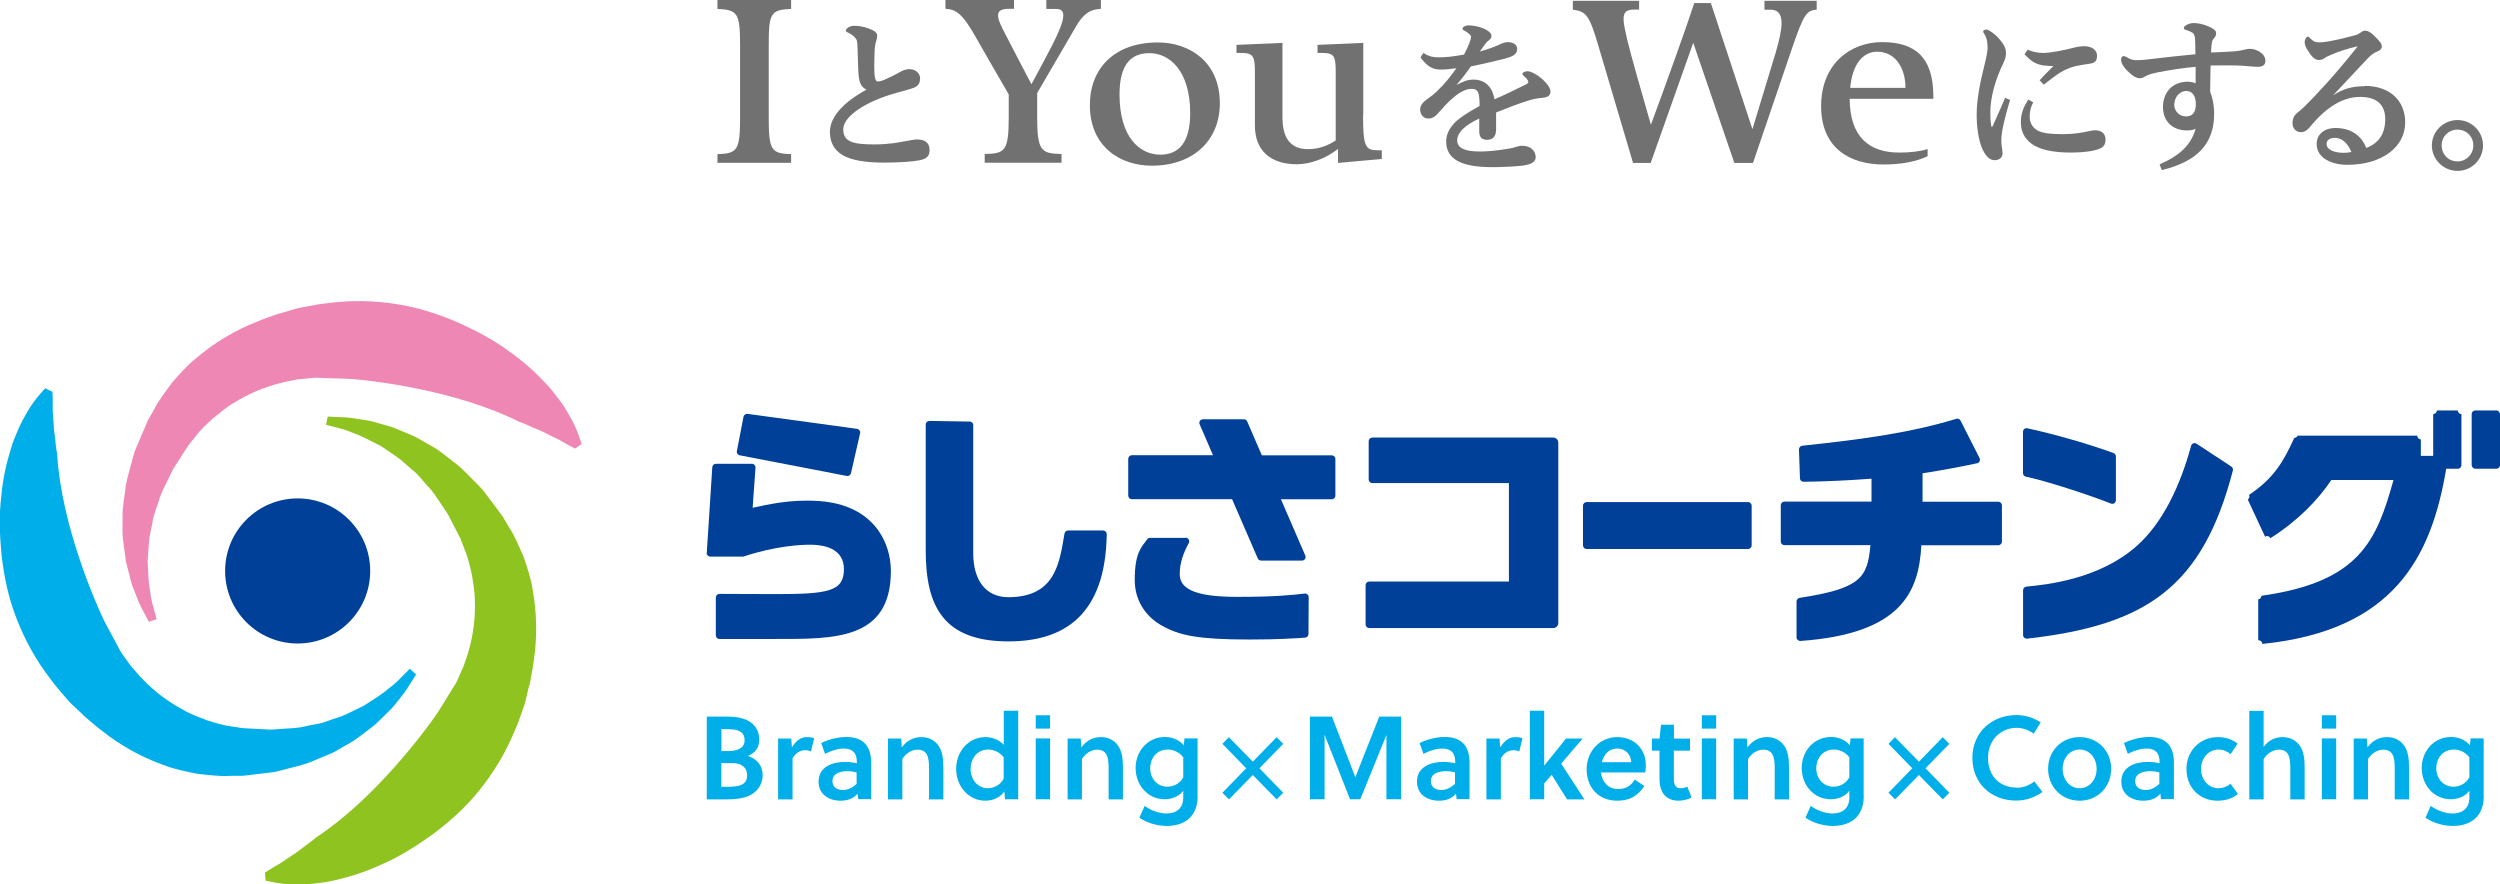 <svg xmlns="http://www.w3.org/2000/svg" id="_&#x30EC;&#x30A4;&#x30E4;&#x30FC;_2" data-name="&#x30EC;&#x30A4;&#x30E4;&#x30FC; 2" viewBox="0 0 226.77 80.22"><defs><style>      .cls-1 {        fill: #727171;      }      .cls-2 {        fill: #00afe9;      }      .cls-3 {        fill: #004098;      }      .cls-4 {        fill: #8fc31f;      }      .cls-5 {        fill: #ee87b4;      }    </style></defs><g id="_&#x6587;&#x5B57;" data-name="&#x6587;&#x5B57;"><g><g><path class="cls-5" d="M13.5,56.4s-.11-.21-.32-.61c-.21-.4-.54-.96-.84-1.8-.14-.41-.38-.87-.49-1.38-.13-.51-.27-1.06-.42-1.65-.09-.6-.17-1.24-.26-1.92-.1-.68-.04-1.4-.05-2.15-.04-.77.14-1.52.23-2.33.07-.82.32-1.61.54-2.44.12-.41.22-.84.36-1.26.17-.4.34-.81.52-1.22.18-.41.36-.83.54-1.26l.07-.16.03-.08.09-.16.16-.28.32-.56c.35-.72,1.02-1.6,1.65-2.46.68-.77,1.35-1.55,2.19-2.21,1.6-1.37,3.5-2.51,5.49-3.29.49-.22.99-.37,1.49-.56l.38-.13.09-.03h.02s.17-.05.17-.05h.04s.17-.06.17-.06l.68-.2c.23-.07.43-.14.7-.2l.88-.17c.59-.11,1.21-.23,1.72-.27,2.18-.3,4.32-.25,6.35.08,2.03.31,3.92.96,5.63,1.7,1.71.78,3.27,1.62,4.59,2.61,1.34.94,2.45,1.97,3.35,2.95.46.46.83.99,1.18,1.44.35.45.62.91.85,1.32.49.8.75,1.49.92,1.96.17.47.24.71.24.71l-.6.41s-.23-.12-.66-.35c-.21-.11-.46-.26-.74-.42-.28-.16-.66-.31-1.01-.5-.36-.19-.77-.39-1.24-.57-.46-.19-.91-.42-1.44-.6-5.75-2.89-13.45-3.74-15.04-3.86-.43-.05-2.5-.08-2.85-.1l-.53-.03c-.2,0-.47.04-.69.06l-.71.07-.18.02h-.04c-.14.04.17-.03.13-.03h-.02s-.08.02-.08.02l-.3.06c-.4.09-.83.15-1.22.26-1.6.39-3.05,1.02-4.37,1.85-.68.38-1.25.92-1.86,1.38-.51.51-1.05.92-1.6,1.68l-.41.5-.2.25-.02.03h-.01c.11-.15.02-.02.05-.05l-.04.06-.08.12c-.21.33-.42.65-.63.97-.21.32-.42.64-.62.96-.18.33-.33.66-.49.99-.32.66-.67,1.29-.85,1.95-.2.66-.49,1.28-.57,1.92-.1.63-.29,1.24-.33,1.84-.04.6-.08,1.17-.12,1.7.05,1.08.08,2.04.23,2.8.08.77.29,1.42.41,1.84.12.43.18.66.18.66l-.7.23Z"></path><path class="cls-2" d="M37.74,61.18s-.13.2-.37.59c-.25.38-.56.95-1.14,1.63-.28.33-.56.77-.95,1.11-.38.37-.78.77-1.22,1.19-.47.38-.99.77-1.54,1.18-.54.42-1.19.73-1.84,1.12-.64.41-1.39.63-2.13.96-.75.35-1.55.53-2.39.75-.42.1-.84.23-1.28.32-.43.05-.87.11-1.32.16-.45.05-.9.11-1.36.16l-.17.02h-.09s-.18,0-.18,0h-.32s-.65.01-.65.01c-.8.06-1.89-.08-2.95-.2-1.01-.2-2.02-.4-3.01-.79-1.99-.7-3.92-1.78-5.59-3.11-.43-.32-.82-.67-1.23-1.01l-.3-.26-.08-.06-.02-.02-.12-.13-.03-.03-.13-.12-.52-.49c-.18-.17-.34-.3-.52-.5l-.59-.68c-.4-.46-.8-.93-1.1-1.36-1.35-1.74-2.37-3.62-3.11-5.54-.75-1.91-1.13-3.87-1.35-5.73-.18-1.87-.23-3.64-.03-5.28.14-1.63.48-3.11.88-4.37.17-.63.44-1.21.66-1.74.22-.52.48-.99.71-1.4.45-.82.92-1.4,1.24-1.78.32-.38.5-.56.5-.56l.66.32s0,.26.02.74c0,.24,0,.52,0,.85,0,.33.06.72.07,1.13.01.41.05.86.13,1.36.06.49.09.99.2,1.55.37,6.42,3.49,13.52,4.18,14.95.17.4,1.18,2.21,1.34,2.52l.24.47c.11.17.27.38.4.57l.42.58.11.14.03.04c.1.11-.12-.13-.09-.1h.01s.05.07.05.07l.2.23c.28.3.54.64.83.93,1.14,1.19,2.41,2.13,3.79,2.86.67.4,1.42.62,2.12.92.7.19,1.32.45,2.26.55l.64.1.32.05h.04s.02,0,.02,0c-.2,0-.04,0-.08,0h.07s.15.01.15.01c.39.02.77.04,1.15.06.39.02.77.04,1.14.06.37,0,.74-.05,1.1-.07.73-.05,1.45-.06,2.12-.24.67-.16,1.36-.21,1.95-.46.6-.23,1.22-.37,1.76-.64.54-.26,1.05-.51,1.54-.75.91-.58,1.73-1.09,2.31-1.6.63-.46,1.08-.96,1.39-1.27.31-.32.48-.49.48-.49l.55.49Z"></path><path class="cls-4" d="M29.76,37.79s.24.01.69.03c.45.02,1.1.01,1.98.18.43.08.95.11,1.44.26.51.14,1.06.3,1.64.46.56.22,1.16.47,1.79.74.64.26,1.23.67,1.89,1.03.68.35,1.24.88,1.9,1.37.67.47,1.24,1.08,1.84,1.69.3.31.62.61.91.95.26.35.53.7.8,1.06.27.36.54.73.82,1.1l.1.14.05.07.09.16.17.28.33.56c.45.66.88,1.68,1.3,2.65.33.97.67,1.95.82,3,.38,2.07.42,4.28.1,6.39-.06.53-.17,1.05-.26,1.57l-.07.39-.02.1v.02s-.06.17-.06.17v.04s-.06.17-.06.17l-.16.69c-.06.24-.1.44-.17.71l-.29.85c-.2.57-.4,1.16-.63,1.63-.83,2.04-1.95,3.87-3.24,5.46-1.28,1.6-2.79,2.92-4.29,4.03-1.53,1.09-3.04,2.02-4.55,2.67-1.48.69-2.93,1.14-4.23,1.43-.63.17-1.27.22-1.83.3-.56.07-1.09.08-1.57.08-.94.02-1.67-.09-2.16-.19-.49-.09-.74-.15-.74-.15l-.06-.73s.22-.14.63-.39c.2-.13.45-.27.73-.43.28-.16.59-.42.94-.63.35-.22.72-.47,1.11-.79.39-.3.82-.58,1.24-.95,5.37-3.53,9.96-9.78,10.86-11.09.26-.34,1.32-2.13,1.51-2.42l.29-.44c.1-.18.2-.42.29-.63l.29-.65.07-.16.02-.04c.04-.14-.05.17-.04.13v-.02s.03-.07.03-.07l.1-.29c.13-.39.29-.79.39-1.18.47-1.58.64-3.16.58-4.71,0-.78-.17-1.54-.27-2.3-.19-.7-.28-1.37-.65-2.23l-.23-.6-.12-.3v-.04s-.02-.02-.02-.02c.09.17.02.04.04.07l-.03-.07-.07-.13c-.18-.35-.35-.69-.53-1.03-.17-.34-.35-.69-.52-1.02-.19-.32-.41-.62-.61-.92-.41-.61-.78-1.23-1.27-1.71-.47-.5-.86-1.07-1.38-1.46-.5-.4-.93-.87-1.43-1.2-.5-.34-.97-.66-1.41-.96-.96-.49-1.81-.95-2.54-1.2-.71-.31-1.37-.46-1.8-.57-.43-.11-.66-.17-.66-.17l.15-.72Z"></path><circle class="cls-3" cx="27" cy="51.79" r="6.58"></circle></g><g><g><path class="cls-3" d="M64.11,50.15l.5-7.77c.01-.17.16-.31.33-.31h3.26c.19,0,.34.16.33.36l-.26,3.63c1.39-.29,3.37-.79,6.03-.61,5,.35,6.51,3.81,6.51,6.34,0,6.3-5.19,6.17-10.51,6.17h-5.04c-.18,0-.33-.15-.33-.33v-3.43c0-.18.15-.33.33-.33,1.24,0,3.36.02,5.05.02,4.82,0,6.24-.24,6.24-2.26,0-1.8-1.64-2.19-2.9-2.22-.96-.02-3.35.12-6.23,1.08h-2.99c-.19,0-.34-.16-.33-.35Z"></path><path class="cls-3" d="M66.84,40.92l.6-3.11c.03-.17.2-.29.37-.27l9.93,1.36c.19.03.32.21.28.4l-.83,3.62c-.04.17-.21.29-.39.25l-9.7-1.87c-.18-.03-.3-.21-.26-.39Z"></path></g><path class="cls-3" d="M87.95,38.23c.18,0,.33.15.33.33v11.63c0,2.5,1.19,3.98,3.17,3.98,4.31,0,4.65-3.12,5.11-5.78.03-.16.17-.27.33-.27h3.17c.18,0,.34.15.33.34-.11,7.29-3.83,9.72-8.91,9.72-5.89,0-7.51-3.16-7.51-8.26v-11.41c0-.19.15-.33.34-.33l3.66.06Z"></path><path class="cls-3" d="M141.35,40.15v16.36c0,.26-.21.46-.46.46h-16.69c-.18,0-.33-.15-.33-.33v-3.56c0-.18.15-.33.33-.33h12.67v-8.93h-12.39c-.18,0-.33-.15-.33-.33v-3.47c0-.18.15-.33.33-.33h16.41c.26,0,.46.21.46.46Z"></path><path class="cls-3" d="M158.89,45.87v3.6c0,.18-.15.33-.33.33h-14.64c-.18,0-.33-.15-.33-.33v-3.6c0-.18.15-.33.33-.33h14.64c.18,0,.33.15.33.33Z"></path><path class="cls-3" d="M174.4,45.51h6.86c.18,0,.33.15.33.33v3.29c0,.18-.15.33-.33.33h-6.98c-.22,4.33-1.91,8.03-10.96,8.68-.19.01-.36-.14-.36-.33v-3.25c0-.16.12-.3.28-.33,5.52-.85,6.17-1.81,6.42-4.78h-7.8c-.18,0-.33-.15-.33-.33v-3.29c0-.18.15-.33.33-.33h7.9v-2.08c-1.99.15-4.16.26-6.16.28-.18,0-.33-.14-.33-.32l-.09-2.61c0-.17.13-.32.3-.34,5.9-.62,9.98-1.23,13.97-2.44.15-.05.32.02.39.17l1.72,3.39c.1.19-.01.43-.22.47-1.15.25-3.16.64-4.95.91v2.57Z"></path><path class="cls-3" d="M191.49,45.68c-2.09-.83-6.08-2.11-7.72-2.44-.16-.03-.27-.17-.27-.33v-3.74c0-.21.19-.37.4-.32,2.43.52,5.79,1.49,7.82,2.25.13.05.21.17.21.31v3.96c0,.23-.23.4-.45.31ZM183.51,53.54c0-.17.13-.31.3-.33,2.01-.19,6.66-.72,9.99-3.67,2.36-2.07,3.97-5.48,4.95-9.1.06-.22.31-.32.5-.19l3.15,2.07c.12.08.18.23.14.36-2.75,10.54-7.79,14.02-18.66,15.25-.2.02-.37-.13-.37-.33v-4.05Z"></path><g><path class="cls-3" d="M107.54,48.77c.25,0,.41.27.29.49-.45.84-.82,1.73-.82,2.82,0,1.52,1.83,2.06,5.27,2.06s4.96-.17,6.06-.3c.2-.02.37.13.37.33l-.02,3.34c0,.17-.13.32-.31.33-.87.06-2.42.17-5.03.17-4.7,0-6.37-.37-7.96-1.26-1.26-.7-2.46-2.08-2.46-4.14,0-2.44.58-2.95,1.13-3.69.06-.09.16-.13.27-.13h3.2Z"></path><path class="cls-3" d="M120.8,41.3h-6.34l-1.33-3.07c-.05-.12-.17-.2-.3-.2h-3.71c-.24,0-.4.24-.3.46l1.21,2.8h-7.36c-.18,0-.33.15-.33.33v3.33c0,.18.15.33.33.33h9.09l2.33,5.37c.05.12.17.2.3.2h3.71c.24,0,.4-.24.3-.46l-2.21-5.1h4.61c.18,0,.33-.15.33-.33v-3.33c0-.18-.15-.33-.33-.33Z"></path></g><g><path class="cls-3" d="M222.94,37.23h-1.9c0,.18-.15.33-.33.33v3.79h-1.12v-1.5c-.18,0-.33-.15-.33-.33h-10.85c-.05.12-.17.2-.3.2-1.02,2.24-1.89,3.68-4.1,5.17.07.15.02.33-.12.42l1.57,3.37c.17-.11.4-.04.48.14,2.44-1.54,4.32-3.46,5.53-5.28h5.64c-1.54,5.51-3.06,9.25-11.98,10.5,0,.17-.13.31-.29.33v3.71c.19-.02.37.14.37.33,11.94-1.22,15.33-7.86,16.68-15.89h1.05c.18,0,.33-.15.33-.33v-4.63c-.18,0-.33-.15-.33-.33Z"></path><rect class="cls-3" x="224.2" y="37.23" width="2.57" height="5.29" rx=".33" ry=".33"></rect></g></g><g><path class="cls-2" d="M64.11,65h1.9c.72,0,1.47.12,2.01.47.57.38.85.94.85,1.62s-.32,1.19-1.03,1.48c.85.27,1.34.91,1.34,1.75s-.5,1.55-1.3,1.89c-.57.24-1.3.3-1.97.3h-1.8v-7.5ZM65.44,68.13h.55c.99,0,1.55-.31,1.55-.97,0-.41-.14-.63-.36-.78-.32-.21-.8-.24-1.35-.24h-.39v1.99ZM65.44,71.37h.45c.52,0,1.02-.02,1.38-.19.31-.15.5-.41.5-.85,0-.68-.46-1.11-1.33-1.11h-1.01v2.15Z"></path><path class="cls-2" d="M71.85,67.77c.33-.54.77-.91,1.34-.91.26,0,.46.03.66.1l-.29,1.21c-.16-.09-.32-.12-.53-.12-.47,0-.87.27-1.14.74v3.72h-1.31v-5.52h1.19l.06.78Z"></path><path class="cls-2" d="M77.85,72.5l-.06-.51c-.4.47-.93.64-1.56.64-1.03,0-1.98-.57-1.98-1.72,0-1.37,1.26-1.8,2.43-1.8.29,0,.63.03,1.04.12v-.13c0-.75-.33-1.2-1.18-1.2-.62,0-1.23.24-1.7.48l-.35-.98c.65-.32,1.5-.55,2.29-.55,1.56,0,2.24.88,2.24,2.31v3.33h-1.16ZM77.71,70.06c-.33-.08-.6-.11-.85-.11-.61,0-1.35.19-1.35.91,0,.56.44.8.94.8s.88-.23,1.25-.55v-1.06Z"></path><path class="cls-2" d="M81.74,66.99l.06.81c.44-.63,1.09-.94,1.76-.94s1.18.27,1.52.71c.41.54.49,1.26.49,2.07v2.87h-1.3v-2.77c0-.46-.01-.97-.21-1.32-.16-.28-.44-.42-.84-.42-.51,0-1.05.33-1.37.85v3.66h-1.3v-5.52h1.18Z"></path><path class="cls-2" d="M92.35,72.5h-1.19l-.06-.71c-.4.6-1.11.84-1.72.84-1.52,0-2.65-1.3-2.65-2.9,0-1.51,1.08-2.87,2.67-2.87.57,0,1.22.23,1.65.7v-3.09h1.31v8.03ZM91.04,68.69c-.38-.48-.9-.7-1.4-.7-1.08,0-1.6.92-1.6,1.77,0,.9.6,1.74,1.57,1.74.51,0,1.11-.26,1.43-.86v-1.95Z"></path><path class="cls-2" d="M93.95,66.09v-1.21h1.3v1.21h-1.3ZM93.95,72.5v-5.52h1.3v5.52h-1.3Z"></path><path class="cls-2" d="M98.03,66.99l.06.81c.44-.63,1.09-.94,1.76-.94s1.18.27,1.52.71c.41.54.49,1.26.49,2.07v2.87h-1.3v-2.77c0-.46-.01-.97-.21-1.32-.16-.28-.44-.42-.84-.42-.51,0-1.05.33-1.37.85v3.66h-1.3v-5.52h1.18Z"></path><path class="cls-2" d="M108.64,72.21c0,.59-.12,1.07-.33,1.46-.49.9-1.44,1.25-2.46,1.25-.85,0-1.77-.25-2.5-.75l.48-1.07c.58.44,1.37.69,1.98.69.85,0,1.52-.43,1.52-1.44v-.62c-.4.55-1.09.77-1.68.77-1.5,0-2.64-1.24-2.64-2.84,0-1.5,1.08-2.81,2.67-2.81.59,0,1.29.24,1.7.76l.06-.63h1.19v5.23ZM107.33,68.69c-.38-.48-.9-.7-1.4-.7-1.08,0-1.6.87-1.6,1.7,0,.89.61,1.67,1.56,1.67.53,0,1.13-.26,1.44-.85v-1.83Z"></path><path class="cls-2" d="M111.47,66.87l2.17,2.22,2.16-2.22.6.6-2.16,2.22,2.16,2.22-.6.6-2.16-2.21-2.16,2.21-.6-.6,2.16-2.22-2.16-2.22.59-.6Z"></path><path class="cls-2" d="M123.4,72.5h-.94l-2.31-5.85v5.85h-1.33v-7.5h2l2.12,5.5,2.17-5.5h1.98v7.5h-1.33v-5.83l-2.37,5.83Z"></path><path class="cls-2" d="M132.13,72.5l-.06-.51c-.4.47-.93.64-1.56.64-1.03,0-1.98-.57-1.98-1.72,0-1.37,1.26-1.8,2.43-1.8.29,0,.63.03,1.04.12v-.13c0-.75-.33-1.2-1.18-1.2-.62,0-1.23.24-1.7.48l-.35-.98c.65-.32,1.5-.55,2.29-.55,1.56,0,2.24.88,2.24,2.31v3.33h-1.16ZM131.99,70.06c-.33-.08-.6-.11-.85-.11-.61,0-1.35.19-1.35.91,0,.56.44.8.94.8s.88-.23,1.25-.55v-1.06Z"></path><path class="cls-2" d="M136.1,67.77c.33-.54.77-.91,1.34-.91.26,0,.46.03.66.1l-.29,1.21c-.16-.09-.32-.12-.53-.12-.47,0-.87.27-1.14.74v3.72h-1.31v-5.52h1.19l.06.78Z"></path><path class="cls-2" d="M142.14,72.5l-1.39-2.22-.68.78v1.44h-1.3v-8.03h1.3v4.96h.02s1.96-2.44,1.96-2.44h1.51l-1.95,2.28,2.11,3.24h-1.59Z"></path><path class="cls-2" d="M145.22,70.07c.09.83.64,1.5,1.54,1.5.72,0,1.18-.28,1.52-.86l.88.59c-.61.9-1.33,1.33-2.47,1.33-1.7,0-2.77-1.21-2.77-2.85s1.21-2.92,2.77-2.92,2.6,1.08,2.6,2.56c0,.2-.02.45-.05.65h-4.02ZM146.72,67.9c-.79,0-1.25.54-1.42,1.24h2.67c-.03-.72-.56-1.24-1.24-1.24Z"></path><path class="cls-2" d="M151.83,68.08v2.28c0,.16,0,.29.01.46.04.43.19.68.6.68.24,0,.43-.05.61-.15l.39.99c-.32.18-.79.29-1.2.29-.83,0-1.36-.42-1.57-1.05-.11-.29-.14-.65-.14-1.02v-2.47h-.69v-1.09h.69l.14-1.26h1.17v1.26h1.46v1.09h-1.46Z"></path><path class="cls-2" d="M154.37,66.09v-1.21h1.3v1.21h-1.3ZM154.37,72.5v-5.52h1.3v5.52h-1.3Z"></path><path class="cls-2" d="M158.45,66.99l.06.81c.44-.63,1.09-.94,1.76-.94s1.18.27,1.52.71c.41.54.49,1.26.49,2.07v2.87h-1.3v-2.77c0-.46-.01-.97-.21-1.32-.16-.28-.44-.42-.84-.42-.51,0-1.05.33-1.37.85v3.66h-1.3v-5.52h1.18Z"></path><path class="cls-2" d="M169.06,72.21c0,.59-.12,1.07-.33,1.46-.49.9-1.44,1.25-2.46,1.25-.85,0-1.77-.25-2.5-.75l.48-1.07c.58.44,1.37.69,1.98.69.85,0,1.52-.43,1.52-1.44v-.62c-.4.55-1.09.77-1.68.77-1.5,0-2.64-1.24-2.64-2.84,0-1.5,1.08-2.81,2.67-2.81.59,0,1.29.24,1.7.76l.06-.63h1.19v5.23ZM167.75,68.69c-.38-.48-.9-.7-1.4-.7-1.08,0-1.6.87-1.6,1.7,0,.89.61,1.67,1.56,1.67.53,0,1.13-.26,1.44-.85v-1.83Z"></path><path class="cls-2" d="M171.89,66.87l2.17,2.22,2.16-2.22.6.6-2.16,2.22,2.16,2.22-.6.6-2.16-2.21-2.16,2.21-.6-.6,2.16-2.22-2.16-2.22.59-.6Z"></path><path class="cls-2" d="M182.91,71.46c.58,0,1.14-.2,1.62-.58l.74.96c-.71.5-1.52.78-2.39.78-2.25,0-3.97-1.55-3.97-3.88s1.79-3.88,4.01-3.88c.8,0,1.51.25,2.19.66l-.63,1.03c-.45-.32-.99-.53-1.55-.53-1.5,0-2.6,1.17-2.6,2.71,0,1.64,1.03,2.71,2.6,2.71Z"></path><path class="cls-2" d="M191.5,69.74c0,1.62-1.21,2.89-2.86,2.89s-2.86-1.27-2.86-2.89,1.21-2.88,2.86-2.88,2.86,1.27,2.86,2.88ZM188.64,67.99c-.9,0-1.54.78-1.54,1.75s.64,1.76,1.54,1.76,1.54-.78,1.54-1.76-.64-1.75-1.54-1.75Z"></path><path class="cls-2" d="M196.02,72.5l-.06-.51c-.4.47-.93.64-1.56.64-1.03,0-1.98-.57-1.98-1.72,0-1.37,1.26-1.8,2.43-1.8.29,0,.63.03,1.04.12v-.13c0-.75-.33-1.2-1.18-1.2-.62,0-1.23.24-1.7.48l-.35-.98c.65-.32,1.5-.55,2.29-.55,1.56,0,2.24.88,2.24,2.31v3.33h-1.16ZM195.88,70.06c-.33-.08-.6-.11-.85-.11-.61,0-1.35.19-1.35.91,0,.56.44.8.94.8s.88-.23,1.25-.55v-1.06Z"></path><path class="cls-2" d="M203,72.01c-.48.42-1.13.62-1.86.62-1.61,0-2.81-1.17-2.81-2.89,0-1.61,1.2-2.88,2.86-2.88.68,0,1.29.21,1.78.59l-.64.96c-.31-.27-.69-.42-1.09-.42-.9,0-1.59.78-1.59,1.75,0,1.03.72,1.76,1.57,1.76.4,0,.79-.14,1.1-.41l.68.92Z"></path><path class="cls-2" d="M205.34,67.74c.43-.59,1.06-.88,1.7-.88s1.18.27,1.52.71c.41.54.49,1.26.49,2.07v2.87h-1.3v-2.77c0-.46-.01-.97-.21-1.32-.16-.28-.44-.42-.84-.42-.51,0-1.05.33-1.37.85v3.66h-1.3v-8.03h1.3v3.27Z"></path><path class="cls-2" d="M210.61,66.09v-1.21h1.3v1.21h-1.3ZM210.61,72.5v-5.52h1.3v5.52h-1.3Z"></path><path class="cls-2" d="M214.69,66.99l.06.81c.44-.63,1.09-.94,1.76-.94s1.18.27,1.52.71c.41.54.49,1.26.49,2.07v2.87h-1.3v-2.77c0-.46-.01-.97-.21-1.32-.16-.28-.44-.42-.84-.42-.51,0-1.05.33-1.37.85v3.66h-1.3v-5.52h1.18Z"></path><path class="cls-2" d="M225.3,72.21c0,.59-.12,1.07-.33,1.46-.49.9-1.44,1.25-2.46,1.25-.85,0-1.77-.25-2.5-.75l.48-1.07c.58.44,1.37.69,1.98.69.85,0,1.52-.43,1.52-1.44v-.62c-.4.55-1.09.77-1.68.77-1.5,0-2.64-1.24-2.64-2.84,0-1.5,1.08-2.81,2.67-2.81.59,0,1.29.24,1.7.76l.06-.63h1.19v5.23ZM223.99,68.69c-.38-.48-.9-.7-1.4-.7-1.08,0-1.6.87-1.6,1.7,0,.89.61,1.67,1.56,1.67.53,0,1.13-.26,1.44-.85v-1.83Z"></path></g><g><path class="cls-1" d="M65.08.81c1.83.08,2.05.38,2.05,3.29v6.55c0,2.94-.22,3.29-2.05,3.33v.79h6.68v-.79c-1.83-.04-2.03-.4-2.03-3.33v-6.55c0-2.92.18-3.21,2.03-3.29v-.81h-6.68v.81Z"></path><path class="cls-1" d="M83.29,12.64c-.31,0-.74.09-1.23.18h-.06c-.3.08-1.38.28-2.65.28-1.94,0-2.86-.21-2.86-1.37s1.97-2.53,4.91-3.33l.17-.05c.58-.16,1.01-.27,1.32-.39.4-.15.57-.42.57-.87,0-.4-.38-.82-.95-.82-.25,0-.51.07-.76.2-.52.3-1.15.6-1.53.77-.29.12-.49.15-.62.15-.21,0-.3-.42-.3-1.45,0-.33.02-.76.03-1.17,0-.22.04-.77.15-1.06.06-.19.09-.31.09-.48,0-.26-.25-.47-.82-.66-.44-.16-.83-.23-1.31-.23-.33,0-.71.23-.71.43,0,.1.08.13.16.17.03.01.05.02.08.04.5.25.72.55.76.72.03.18.05.3.06.72,0,.22.01.47.02.72.02.7.03,1.42.1,1.9.06.43.18.85.69,1.09-2.74,1.5-3.32,2.91-3.32,3.84s.38,1.65,1.17,2.11c.78.45,2,.67,3.75.67,1.3,0,2.56-.08,3.21-.21.67-.14.91-.39.91-.94,0-.6-.38-.94-1.04-.94Z"></path><path class="cls-1" d="M99.87,0h-4.96v.81h.9c.44,0,.64.2.64.6,0,.56-.4,1.49-1.04,2.76-.4.79-1.61,3.02-1.85,3.47-.33-.64-1.9-3.61-2.32-4.45-.44-.83-.71-1.41-.71-1.79,0-.42.31-.6,1.01-.6h.44v-.81h-6.22v.81c.88.06,1.48.26,2.87,2.78.95,1.65,1.9,3.33,2.87,4.98v2.08c0,3.08-.35,3.29-2.18,3.33v.79h6.97v-.79c-1.83-.04-2.21-.26-2.21-3.33v-2.2l3.55-6.09c.95-1.63,1.83-1.47,2.23-1.55v-.81Z"></path><path class="cls-1" d="M105.03,3.85c-3.95,0-6.17,2.36-6.17,5.68,0,3.79,2.76,5.5,5.62,5.5,3.82,0,6.17-2.36,6.17-5.66,0-3.79-2.78-5.52-5.62-5.52ZM105.25,14.03c-1.83,0-3.7-1.53-3.7-5.46,0-2.58.93-3.75,2.71-3.75s3.7,1.53,3.7,5.46c0,2.58-.99,3.75-2.71,3.75Z"></path><path class="cls-1" d="M123.66,10.38V3.89l-4.15.18v.73h.37c1.19,0,1.28.3,1.28,1.85v6.09c-.73.48-1.57.79-2.51.79-1.59,0-2.32-1.01-2.32-2.88V3.89l-4.17.18v.73h.37c1.19,0,1.3.3,1.3,1.85v4.74c0,2.28,1.43,3.51,3.81,3.51,1.21,0,2.62-.52,3.73-1.39v1.27l3.97-.36v-.79h-.4c-1.12,0-1.3-.4-1.3-3.25Z"></path><path class="cls-1" d="M138.57,6.46c-.28,0-.47.11-.47.27,0,.05.04.09.13.17.04.03.08.07.13.12.19.17.27.34.27.4,0,.09-.02.15-.34.3l-.04.02c-.83.41-1.77.87-2.69,1.27-.19-1.15-.87-1.79-1.91-1.79-.45,0-.88.13-1.54.49.43-.49.86-1.04,1.32-1.69.57-.11,1.11-.24,1.87-.41.2-.05.42-.1.67-.16,1.26-.29,1.65-.47,1.65-1.04,0-.34-.36-.59-.85-.59-.3,0-.58.13-.82.25-.52.23-1.01.4-1.72.61.03-.05.07-.1.1-.14.16-.24.33-.48.47-.65l.02-.02c.07-.08.11-.14.26-.24.16-.13.21-.22.21-.38,0-.49-1.18-.95-2.1-.95h0c-.25.02-.4.08-.5.21-.03.03-.03.06-.03.08,0,.09.06.13.12.16.22.11.4.24.56.4.04.04.09.11.09.18,0,.28-.21.81-.63,1.62-1.16.21-1.76.25-2.35.25-.5,0-.92-.12-1.29-.37l-.04-.03-.27.4.02.03c.56.73.98,1.08,1.85,1.08.39,0,.74-.04,1.39-.12-.55.75-1,1.36-1.83,2.15-.21.2-.39.34-.84.66-.41.29-.62.6-.62.93,0,.47.31.82.74.82.32,0,.57-.13.85-.44.47-.53.86-.97,1.28-1.34.66-.59,1.27-.91,1.75-.91h.06c.39,0,.58.17.65.58.06.36.06.71.06.97-1.22.67-1.98,1.2-2.34,1.61-.47.54-.69,1.05-.69,1.6,0,1.6,1.33,2.34,4.18,2.34h.35c.7-.01,1.75-.06,2.4-.14.81-.11,1.19-.35,1.19-.76s-.27-1.04-1.27-1.04c-.14,0-.23.02-.44.08-.27.1-.6.16-.91.21-.99.16-1.75.23-2.47.23-1.37,0-2.03-.33-2.03-1.01s.65-1.36,2-1.98v1.16c0,.53.23.77.71.77.55,0,.82-.32.82-.97v-1.51c1.08-.44,1.99-.78,2.77-1.03.51-.17.99-.27,1.42-.3.49-.03.74-.22.74-.56,0-.29-.23-.66-.68-1.08-.45-.42-1.08-.77-1.39-.77Z"></path><path class="cls-1" d="M160.04.88h.57c.72,0,.99.45.99,1.22,0,.67-.22,1.6-.53,2.67l-2.11,6.95-3.77-11.44h-1.51c-.61,1.92-2.61,7.47-3.93,11.04-.83-2.92-1.8-6.24-2.15-7.72-.2-.87-.33-1.46-.33-1.88,0-.65.29-.85.99-.85h.42V.07h-6.01v.81c1.16.16,1.47.39,2.3,3.22l3.16,10.68h1.6l3.86-10.9,3.73,10.9h1.69l3.56-10.45c1.08-3.18,1.34-3.36,2.22-3.46V.07h-4.74v.81Z"></path><path class="cls-1" d="M170.72,3.82c-2.85,0-5.53,1.95-5.53,5.81s2.68,5.29,5.64,5.29c1.6,0,2.94-.24,4.02-.75v-.65c-.68.22-1.62.32-2.57.32-2.72,0-4.48-1.4-4.5-4.88h7.59v-.22c0-3.5-1.6-4.92-4.65-4.92ZM167.83,7.97c.2-2.25,1.23-3.28,2.44-3.28,1.65,0,2.57,1.46,2.57,3.28h-5Z"></path><path class="cls-1" d="M185.49,5.94c.3.04.48.06.77.04-.1.11-.21.21-.32.33-.28.28-.59.6-.9.94l-.03.03.38.4.03-.03c.1-.08.2-.16.3-.23.39-.3.72-.56,1.13-.82.59-.37,1.17-.58,1.87-.69.05,0,.12-.02.19-.03.21-.03.5-.07.76-.12.4-.09.55-.29.55-.71s-.36-.86-1.17-.86c-.29,0-.7.06-1.07.17-1,.25-1.97.42-2.52.44h-.15c-.47,0-.91-.09-1.34-.28l-.04-.02-.29.43.03.03c.57.58.93.87,1.81,1Z"></path><path class="cls-1" d="M181.86,8.92c-.2.48-.42.97-.63,1.44-.15.34-.3.67-.44,1-.06.13-.1.16-.11.17,0,0-.05-.03-.07-.19-.06-.36-.07-.73-.07-1.18,0-1.28.42-2.87,1.19-4.46.16-.32.23-.59.23-.88,0-.49-.24-.87-.63-1.31-.4-.46-.96-.83-1.12-.83s-.32.06-.32.18c0,.07.06.16.12.25.02.04.05.07.06.1.15.28.22.65.22,1.11,0,.24-.04.63-.32,1.74-.3,1.18-.67,2.89-.67,4.33,0,2.4.68,4.14,1.62,4.14.5,0,.73-.3.73-.61,0-.22-.04-.41-.07-.57v-.06c-.04-.19-.04-.42-.04-.6,0-.38.07-.87.24-1.59.15-.67.33-1.32.54-2v-.04s-.45-.19-.45-.19l-.02.04Z"></path><path class="cls-1" d="M190.08,11.81c-.16,0-.34.03-.6.09-.54.12-1.38.27-2.31.27-1.19,0-1.86-.09-2.3-.31-.48-.25-.76-.7-.76-1.24s.09-.9.3-1.29l.02-.04-.43-.26-.03.04c-.47.7-.66,1.28-.66,2.02,0,.85.32,1.47,1,1.97.73.52,1.91.78,3.53.78,1.14,0,2.09-.13,2.61-.35.26-.11.54-.28.54-.84,0-.51-.36-.83-.92-.83Z"></path><path class="cls-1" d="M205.01,4.71c-.37-.2-.62-.28-.91-.28-.21,0-.41.05-.59.09-.04.01-.08.02-.12.03-.27.06-.52.09-.76.11h-.04c-.6.04-1.18.07-1.74.09h-.29c.04-.92.08-1.07.27-1.29.09-.09.19-.2.19-.47,0-.21-.23-.4-.75-.62-.42-.17-.88-.28-1.27-.28-.47,0-.91.27-.91.43,0,.12.07.15.16.18.02,0,.03.01.05.02.29.1.42.15.56.24.11.07.22.19.25.57.01.25.03.61.03,1.39-1.08.1-2.66.27-4.24.46-.41.05-.71.08-1.1.08-.22,0-.53-.05-.77-.2-.17-.1-.28-.17-.39-.17s-.24.06-.24.32c0,.28.2.66.53.98.49.49.85.71,1.18.71.18,0,.33-.08.57-.22.26-.15.66-.24,1.01-.31,1.1-.22,2.42-.42,3.47-.51v1.49c-.21-.08-.5-.14-.72-.14-1.34,0-2.24.92-2.24,2.3,0,1.29.86,2.12,2.19,2.12.31,0,.53-.04.77-.14-.42,1.44-1.4,2.4-3.23,3.2l-.04.02.2.51h.04c3.22-.79,4.71-2.41,4.71-5.1,0-.84-.18-1.59-.36-1.97,0-.27,0-.54.01-.8,0-.54.01-1.05.03-1.61.48-.01.93-.01,1.37-.01.62,0,1.41,0,2.09.08.3.03.6.05.8.05.49,0,.71-.17.71-.56,0-.29-.2-.61-.49-.77ZM197.61,8.56c.2-.2.44-.31.7-.31.55,0,.87.45.87,1.2s-.32,1.11-.89,1.11c-.65,0-1.05-.52-1.07-1.02,0-.36.13-.73.38-.98Z"></path><path class="cls-1" d="M214.51,7.82c-1.15,0-1.99.24-2.88.83.92-.99,1.71-1.83,2.35-2.51.3-.31.55-.58.76-.81.39-.41.57-.52.95-.68.23-.11.36-.21.36-.44,0-.19-.12-.43-.71-.99-.31-.3-.57-.44-.82-.44-.16,0-.29.09-.45.21h-.01c-.17.14-.33.18-.44.21-.76.21-1.69.43-2.48.57-.28.04-.51.07-.69.07h-.11c-.32,0-.49-.08-.74-.32l-.06-.06c-.09-.09-.14-.14-.22-.14-.1,0-.27.27-.27.49,0,.23.09.46.29.78.37.6.67.85.99.85.2,0,.39-.06.5-.15.11-.09.24-.17.46-.25.89-.4,1.58-.6,2.51-.83h.03s.01,0,.01,0c0,.02-.01.03-.03.06-2.07,2.6-3.71,4.34-4.72,5.34-.22.22-.46.43-.72.63-.38.32-.42.68-.42.96,0,.45.33.79.76.79.29,0,.57-.16.81-.46,1.48-1.82,3.01-2.74,4.55-2.74s2.29.72,2.29,2.02-.57,2.18-1.73,2.61c-.42-1.15-1.43-1.81-2.78-1.81-1.02,0-1.71.58-1.71,1.44,0,1.32,1.4,1.9,2.79,1.9,3.08,0,5.24-1.58,5.24-3.85,0-2.01-1.44-3.31-3.67-3.31ZM211.76,12.5c.65,0,1.18.44,1.53,1.29-.25.04-.41.07-.7.07-.62,0-1.13-.15-1.38-.4-.12-.12-.18-.27-.17-.44.01-.31.3-.51.72-.51Z"></path><path class="cls-1" d="M222.92,10.89c-1.28,0-2.33,1.03-2.33,2.3s1.04,2.31,2.33,2.31,2.31-1.04,2.31-2.31-1.04-2.3-2.31-2.3ZM222.92,14.64c-.82,0-1.44-.62-1.44-1.45s.63-1.43,1.44-1.43,1.43.62,1.43,1.43-.64,1.45-1.43,1.45Z"></path></g></g></g></svg>